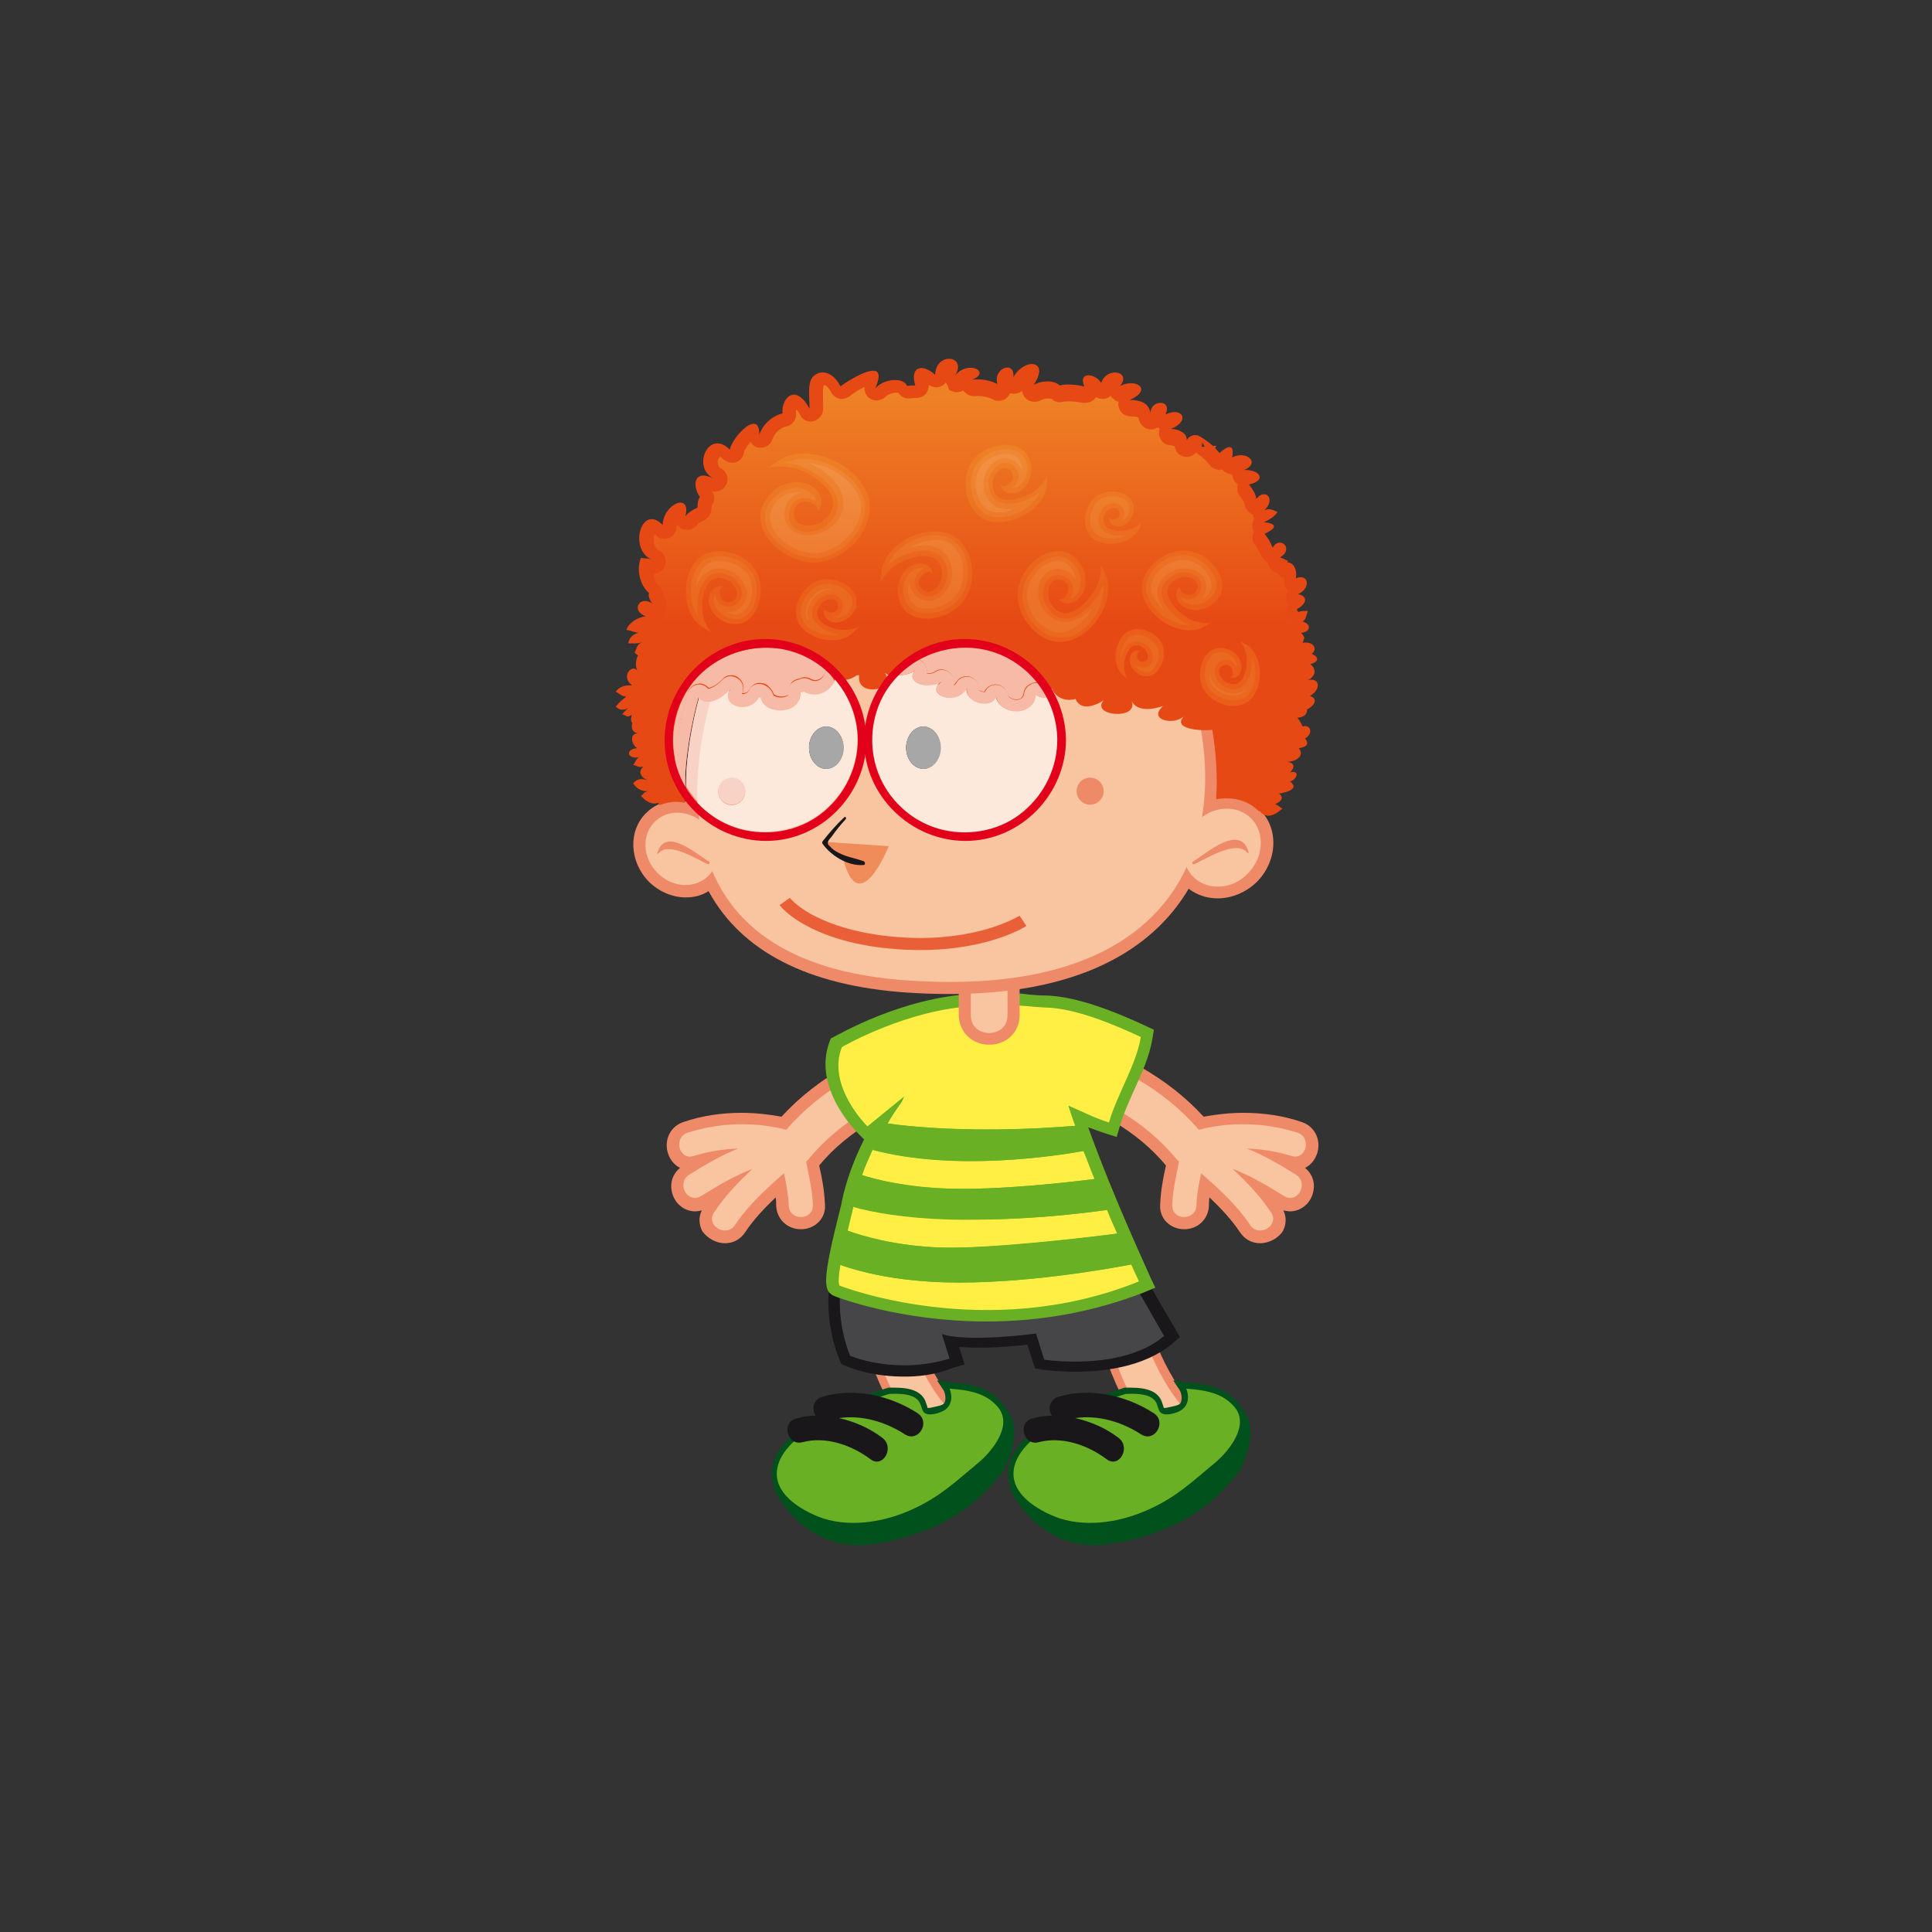 <?xml version="1.0" encoding="utf-8"?>
<!-- Generator: Adobe Illustrator 18.1.1, SVG Export Plug-In . SVG Version: 6.00 Build 0)  -->
<!DOCTYPE svg PUBLIC "-//W3C//DTD SVG 1.1//EN" "http://www.w3.org/Graphics/SVG/1.1/DTD/svg11.dtd">
<svg version="1.1" id="Layer_1" xmlns="http://www.w3.org/2000/svg" xmlns:xlink="http://www.w3.org/1999/xlink" x="0px" y="0px"
	 viewBox="0 0 400 400" enable-background="new 0 0 400 400" xml:space="preserve">
<rect x="0" y="0" width="400" height="400" fill="#333333" stroke="none"/>
<g>
	<path fill="#EF8A69" d="M223.5,314c-0.8,0-1.5-0.1-2.2-0.3c-2-0.6-3.3-1.6-3.8-3c-0.1-0.3-0.2-0.6-0.2-1c-1,0.4-2,0.6-3,0.6
		c-1.9,0-3.4-0.9-4.6-2.7c-6.1-9.7,22.3-19,22.8-18.1c-2-3.8-4.7-10.2-5.4-17.2l-0.1-1.4l1.3-0.5l5.8-2.2l1.9-0.7l0.5,2
		c0,0.1,2.8,11.5,8.4,18.8c0.8,0,1.7,0.1,2.5,0.2c5.3,0.6,8.2,2,9.1,4.3c0.4,1.1,0.5,2.8-1.2,4.9c-2.5,4-10.8,8.8-15.6,11.3
		c-3.2,1.8-7.6,3.1-9.1,3.5l-1,0.3C227.7,313.4,225.5,314,223.5,314z"/>
	<path fill="#F9C4A0" d="M247.1,290.4c-1.1-0.1-1.7,0.2-2.8,0.2c-6.3-7.6-9.7-20.5-9.7-20.5l-5.8,2.2c0.9,8.4,4.8,15.9,6.5,18.8
		c-6.8,0.5-14.2,4.4-18.3,6.9c-3,0.9-7.8,5.5-5.8,8.8c2.1,3.4,5.3,1.5,8.9-0.2c-1.9,3-1.1,4.6,1.7,5.5c2.3,0.7,5.8-0.5,8.1-1.2
		c1.5-0.4,5.8-1.6,8.7-3.3c3.5-1.8,12.8-6.9,15-10.8C256.1,294,255.2,291.4,247.1,290.4z"/>
	<path fill="#00511C" d="M209.2,308.4c0,0,6.1,13.7,21,11.2c14.9-2.5,21.5-8.8,26.5-15.1c0,0,5.3-9.9-0.6-13.7
		c-5.9-3.8-18.1,7.4-18.9,7.6c-0.8,0.2-11.8,3.8-11.8,3.8l-16,5.5"/>
	<path fill="#00511C" d="M225.7,316.5c-2.3,0-4.5-0.3-6.5-1c-0.3-0.1-7.7-2.5-9.9-7.5c-0.9-2-0.8-4.2,0.2-6.4
		c3.9-8.6,22.6-14,23.3-14.3l0.1,0l0.1,0c0.4,0,0.8,0,1.2,0c3.5,0,5.5,0.9,6.3,2.8c0.1,0.3,0.2,0.6,0.3,0.9c0.1,0.2,0.1,0.5,0.2,0.5
		c0.3,0,0.5,0,0.8-0.1c0.9-0.2,2.3-0.4,2.6-0.9c0.5-0.9,0.1-2.2-0.1-2.6l-1.4-2.1l2.6,0.4c3.7,0.3,7.8,0.7,10.7,4.1
		c1.1,1.3,1.6,2.8,1.5,4.5c-0.2,3.4-3.1,6.9-5.7,9.1c-4.4,3.7-7.7,7-13.4,9.6C235.7,314.8,231,316.5,225.7,316.5z"/>
	<path fill="#69B024" d="M233.1,288.6c0,0-18.9,5.4-22.6,13.6c-3.7,8.2,9,12.2,9,12.2c6.1,1.9,13.1,0.6,18.8-2.1
		c5.4-2.5,8.6-5.6,13.2-9.4c2.9-2.4,7.4-7.9,4-11.7c-2.6-3-6.4-3.4-9.9-3.7c0,0,2,4.5-3.5,5.3C237.6,293.3,242.7,288.1,233.1,288.6z
		"/>
	<path fill="#1A171B" d="M238.9,292.6c-5.7-3.7-13.2-5.4-19.8-3.4c-1.9,0.6-2.2,2.7-1.3,3.9c-1.4,0-2.7,0.2-4.1,0.6
		c-3.1,0.8-1.8,5.7,1.3,4.9c4.9-1.3,10.2,0.6,14.1,3.5c2.6,2,5.1-2.4,2.5-4.4c-2.6-2-5.8-3.4-9-4.1c4.8-0.7,9.7,0.8,13.7,3.4
		C239.1,298.7,241.6,294.4,238.9,292.6z"/>
	<path fill="#EF8A69" d="M174.6,314c-0.8,0-1.5-0.1-2.2-0.3c-2-0.6-3.3-1.6-3.8-3c-0.1-0.3-0.2-0.6-0.2-1c-1,0.4-2,0.6-3,0.6
		c-1.9,0-3.4-0.9-4.6-2.7c-6.1-9.7,22.3-19,22.8-18.1c-2-3.8-4.7-10.2-5.4-17.2l-0.1-1.4l1.3-0.5l5.8-2.2l1.9-0.7l0.5,2
		c0,0.1,2.8,11.5,8.4,18.8c0.8,0,1.7,0.1,2.5,0.2c5.3,0.6,8.2,2,9.1,4.3c0.4,1.1,0.5,2.8-1.2,4.9c-2.5,4-10.8,8.8-15.6,11.3
		c-3.2,1.8-7.6,3.1-9.1,3.5l-1,0.3C178.8,313.4,176.6,314,174.6,314z"/>
	<path fill="#F9C4A0" d="M198.2,290.4c-1.1-0.1-1.7,0.2-2.8,0.2c-6.3-7.6-9.7-20.5-9.7-20.5l-5.8,2.2c0.9,8.4,4.8,15.9,6.5,18.8
		c-6.8,0.5-14.2,4.4-18.3,6.9c-3,0.9-7.8,5.5-5.8,8.8c2.1,3.4,5.3,1.5,8.9-0.2c-1.9,3-1.1,4.6,1.7,5.5c2.3,0.7,5.8-0.5,8.1-1.2
		c1.5-0.4,5.8-1.6,8.7-3.3c3.5-1.8,12.8-6.9,15-10.8C207.2,294,206.3,291.4,198.2,290.4z"/>
	<path fill="#00511C" d="M160.3,308.4c0,0,6.1,13.7,21,11.2c14.9-2.5,21.5-8.8,26.5-15.1c0,0,5.3-9.9-0.6-13.7
		c-5.9-3.8-18.1,7.4-18.9,7.6c-0.8,0.2-11.8,3.8-11.8,3.8l-16,5.5"/>
	<path fill="#00511C" d="M176.8,316.5c-2.3,0-4.5-0.3-6.5-1c-0.3-0.1-7.7-2.5-9.9-7.5c-0.9-2-0.8-4.2,0.2-6.4
		c3.9-8.6,22.6-14,23.3-14.3l0.1,0l0.1,0c0.4,0,0.8,0,1.2,0c3.5,0,5.5,0.9,6.3,2.8c0.1,0.3,0.2,0.6,0.3,0.9c0.1,0.2,0.1,0.5,0.2,0.5
		c0.3,0,0.5,0,0.8-0.1c0.9-0.2,2.3-0.4,2.6-0.9c0.5-0.9,0.1-2.2-0.1-2.6l-1.4-2.1l2.6,0.4c3.7,0.3,7.8,0.7,10.7,4.1
		c1.1,1.3,1.6,2.8,1.5,4.5c-0.2,3.4-3.1,6.9-5.7,9.1c-4.4,3.7-7.7,7-13.4,9.6C186.8,314.8,182.1,316.5,176.8,316.5z"/>
	<path fill="#69B024" d="M184.1,288.6c0,0-18.9,5.4-22.6,13.6c-3.7,8.2,9,12.2,9,12.2c6.1,1.9,13.1,0.6,18.8-2.1
		c5.4-2.5,8.6-5.6,13.2-9.4c2.9-2.4,7.4-7.9,4-11.7c-2.6-3-6.4-3.4-9.9-3.7c0,0,2,4.5-3.5,5.3C188.7,293.3,193.7,288.1,184.1,288.6z
		"/>
	<path fill="#1A171B" d="M190,292.6c-5.7-3.7-13.2-5.4-19.8-3.4c-1.9,0.6-2.2,2.7-1.3,3.9c-1.4,0-2.7,0.2-4.1,0.6
		c-3.1,0.8-1.8,5.7,1.3,4.9c4.9-1.3,10.2,0.6,14.1,3.5c2.6,2,5.1-2.4,2.5-4.4c-2.6-2-5.8-3.4-9-4.1c4.8-0.7,9.7,0.8,13.7,3.4
		C190.2,298.7,192.7,294.4,190,292.6z"/>
	<path fill="#1A171B" d="M186.5,285L186.5,285c-6.7-0.1-11.2-2.1-11.4-2.2l-0.9-0.4l-0.4-0.9c-3.1-7.7-2.2-14.7-2.1-15l0.2-1.7
		l1.7-0.3l26.9-5.1l0.3-0.1l0.3,0l27.1,1.2l0.6,0l0.5,0.2l7.2,3.5l0.7,0.4l0.4,0.7l5.7,9.8l1,1.7l-1.5,1.3c-6,5.1-14.9,6-21.2,5.9
		c-3.3-0.1-5.6-0.4-5.7-0.4l-1.6-0.3l-0.5-1.5l-1.1-3.4c-4.4,0.5-8.2,0.7-11.4,0.6c-1,0-2-0.1-2.7-0.1l0.4,1.3l0.7,2.3l-2.4,0.7
		C193.8,284.6,190.2,285.1,186.5,285z"/>
	<path fill="#464648" d="M174,266.9c0,0-0.9,6.5,2,13.8c0,0,9.2,4,20.6,0.6l-1.6-5.1c0,0,4,1.8,19.5-0.1l1.7,5.4
		c0,0,16.1,2.5,24.8-4.9l-5.6-9.8l-7.2-3.5l-27.1-1.3L174,266.9z"/>
	<path fill="#EF8A69" d="M150.1,257.4c1.7,0,3.2-0.8,4.2-2.3c1.7-2.6,4-5,6.3-7.2c0.1,0.6,0.1,1.2,0.1,1.7c0.1,2.8,2.3,4.9,5.1,4.9
		c1.4,0,2.7-0.5,3.7-1.5c0.9-0.9,1.4-2.2,1.3-3.5c-0.1-2.9-0.6-5.6-1.2-8.2c5.9-7.1,14.8-12.3,24.3-14.2c3.1-0.6,5-3.2,4.7-6.3
		c-0.3-2.9-2.6-6-6.4-6c-0.4,0-0.9,0-1.3,0.1c-11,2.2-21.7,8.2-29.1,16.3c-2.7-0.5-5.5-0.8-8.3-0.8c-4.1,0-8.2,0.6-12,1.9
		c-2.4,0.8-3.8,3.1-3.4,5.7c0.3,1.7,1.3,3.1,2.7,3.8c-1.6,1.3-2.2,3.3-1.6,5.3c0.6,2.2,2.6,3.7,4.7,3.7c0.5,0,0.9-0.1,1.4-0.2
		c-0.7,1.4-0.6,2.9,0.1,4.3C146.4,256.3,148.2,257.4,150.1,257.4z"/>
	<path fill="#F9C4A0" d="M142.4,234.5c6.6-2.1,13.7-2.3,20.4-0.6c7.2-8.4,17.9-14.4,28.7-16.6c4.8-0.9,6.8,6.4,2,7.3
		c-10.1,2-19.6,7.5-26.1,15.4c-0.2,0.2-0.3,0.3-0.5,0.5c0.6,3,1.3,6,1.4,9c0.1,3.3-5,3.3-5,0c-0.1-2.2-0.5-4.4-1-6.6
		c-3.7,3.3-7.4,6.6-10.1,10.7c-1.8,2.7-6.1,0.2-4.4-2.5c2.2-3.4,5-6.3,8-9.1c-3.7,1.4-7.2,3.5-10.6,5.6c-2.8,1.8-5.3-2.6-2.5-4.4
		c3.2-2,6.6-4,10.1-5.4c-3.1,0.1-6.1,0.6-9.1,1.5C140.6,240.4,139.3,235.5,142.4,234.5z"/>
	<path fill="#EF8A69" d="M260.9,257.4c-1.7,0-3.2-0.8-4.2-2.3c-1.7-2.6-4-5-6.3-7.2c-0.1,0.6-0.1,1.2-0.1,1.7
		c-0.1,2.8-2.3,4.9-5.1,4.9c-1.4,0-2.7-0.5-3.7-1.5c-0.9-0.9-1.4-2.2-1.3-3.5c0.1-2.9,0.6-5.6,1.2-8.2c-5.9-7.1-14.8-12.3-24.3-14.2
		c-3.1-0.6-5-3.2-4.7-6.3c0.3-2.9,2.6-6,6.4-6c0.4,0,0.9,0,1.3,0.1c11,2.2,21.7,8.2,29.1,16.3c2.7-0.5,5.5-0.8,8.3-0.8
		c4.1,0,8.2,0.6,12,1.9c2.4,0.8,3.8,3.1,3.4,5.7c-0.3,1.7-1.3,3.1-2.7,3.8c1.6,1.3,2.2,3.3,1.6,5.3c-0.6,2.2-2.6,3.7-4.7,3.7
		c-0.5,0-0.9-0.1-1.4-0.2c0.7,1.4,0.6,2.9-0.1,4.3C264.7,256.3,262.8,257.4,260.9,257.4z"/>
	<path fill="#F9C4A0" d="M268.6,234.5c-6.6-2.1-13.7-2.3-20.4-0.6c-7.2-8.4-17.9-14.4-28.7-16.6c-4.8-0.9-6.8,6.4-2,7.3
		c10.1,2,19.6,7.5,26.1,15.4c0.2,0.2,0.3,0.3,0.5,0.5c-0.6,3-1.3,6-1.4,9c-0.1,3.3,5,3.3,5,0c0.1-2.2,0.5-4.4,1-6.6
		c3.7,3.3,7.4,6.6,10.1,10.7c1.8,2.7,6.1,0.2,4.4-2.5c-2.2-3.4-5-6.3-8-9.1c3.7,1.4,7.2,3.5,10.6,5.6c2.8,1.8,5.3-2.6,2.5-4.4
		c-3.2-2-6.6-4-10.1-5.4c3.1,0.1,6.1,0.6,9.1,1.5C270.4,240.4,271.7,235.5,268.6,234.5z"/>
	<path fill="#69B024" d="M204.3,273.6c-17.9,0-30.9-5-31.4-5.2c-2.5-1-2.8-2.9,1.1-18.3c0.2-0.7,0.3-1.2,0.3-1.4
		c0.9-4.3,2.5-8.6,4.6-12.8l-1.1-1.1c-0.4-0.4-9.6-9.4-6.1-19l0.3-0.8l0.8-0.4c0.6-0.3,14-8.1,28.5-8.8c0.9-0.2,2-0.3,3.5-0.3
		c0.8,0,1.6,0,2.4,0.1c0.6,0,1.1,0,1.6,0c1.4,0,2.8,0.1,4.1,0.3c1.1,0.1,2.3,0.2,3.4,0.2c5.3,0.1,12.1,2.2,20.9,6.3l1.7,0.8
		l-0.3,1.8c-0.6,3.7-2.2,7.2-3.8,10.7c-1.1,2.5-2.2,4.9-2.9,7.3l-0.7,2.4l-2.5-0.8c-1.2-0.4-2.3-0.8-3.4-1.2
		c5.6,15.5,12.8,30.7,12.8,30.9l1.1,2.3l-2.4,1C226.7,271.5,215.8,273.6,204.3,273.6z"/>
	<path fill="#FFEF44" d="M226.6,244.1c-0.8-1.9-1.5-3.9-2.3-5.8c-5.5,1-26.7,4.3-43.6-0.3c-0.8,1.8-1.6,3.5-2.2,5.3
		c2.8,0.9,9,2.6,18.2,2.8C206.9,246.4,221.3,244.8,226.6,244.1z M175.5,254.8c2.6,0.9,9.7,3.2,19.6,3.5c10.1,0.3,29-1.9,36.2-2.9
		c-0.7-1.5-1.4-3.1-2.1-4.9c-4.3,0.6-17.5,2.4-32.6,1.9c-9.6-0.3-15.9-1.5-19.9-2.6C176.5,250.8,176,252.6,175.5,254.8z
		 M179.6,233.2l7.6-6.2c-0.2,0.4-0.3,0.9-0.6,1.3c-1,1.4-2,2.8-2.8,4.3c3.9,0.6,17.6,2.2,38.8,0.5c-0.5-1.4-1-2.8-1.4-4.2
		c2.8,1.2,5.5,2.6,8.4,3.5c1.7-5.9,5.6-11.8,6.6-17.7c-5.6-2.6-13.6-6-19.8-6.1c-2.5-0.1-5-0.5-7.5-0.5c-2.1,0-5.2-0.3-7,0.2
		c-14.1,0.6-27.6,8.5-27.6,8.5C171.1,224.9,179.6,233.2,179.6,233.2z M195.8,265.5c-10.3-0.3-17.5-2.1-21.8-3.6
		c-0.4,2.3-0.5,4.1-0.1,4.3c0,0,30.3,11.9,61.9-0.9c0,0-0.6-1.3-1.6-3.5C228.4,262.9,211,265.9,195.8,265.5z"/>
	<path fill="#69B024" d="M224.3,238.3c-0.6-1.7-1.3-3.5-1.9-5.2c-21.2,1.7-34.9,0-38.8-0.5c-1.1,1.8-2.1,3.6-2.9,5.5
		C197.7,242.6,218.8,239.3,224.3,238.3z M229.2,250.5c-0.8-2-1.7-4.1-2.6-6.4c-5.3,0.7-19.7,2.3-29.9,2c-9.1-0.3-15.4-1.9-18.2-2.8
		c-0.7,2-1.3,4-1.7,6c0,0.1-0.1,0.3-0.1,0.6c3.9,1.1,10.3,2.3,19.9,2.6C211.7,252.8,224.9,251.1,229.2,250.5z M231.3,255.4
		c-7.1,0.9-26.1,3.1-36.2,2.9c-10-0.3-17.1-2.5-19.6-3.5c-0.6,2.3-1.1,4.9-1.5,7.1c4.3,1.5,11.4,3.3,21.8,3.6
		c15.3,0.4,32.6-2.6,38.4-3.7C233.4,260.1,232.4,257.9,231.3,255.4z"/>
	<path fill="#EF8A69" d="M204.8,216.3c-3.6,0-6.3-2.7-6.3-6.2V203c0-3.5,2.7-6.2,6.3-6.2c3.6,0,6.3,2.7,6.3,6.2v7.2
		C211.1,213.7,208.4,216.3,204.8,216.3z"/>
	<path fill="#F9C4A0" d="M201,203c0,2.4,0,4.8,0,7.2c0,4.9,7.6,4.9,7.6,0c0-2.4,0-4.8,0-7.2C208.6,198.1,201,198.1,201,203z"/>
	<path fill="#EF8A69" d="M260.8,167.6L260.8,167.6c-1.8-1.8-4.2-2.7-6.7-2.7c-0.7,0-1.5,0.1-2.2,0.2c0.8-11.1-1.8-23.5-7.3-34
		l-0.6-1.1l-1.3-0.2c-0.2,0-21-3.1-48.3-3.1c-15.2,0-29.6,0.9-42.9,2.8l-1.3,0.2l-0.6,1.2c-0.4,0.8-8.2,17.4-7.6,35
		c-0.6-0.1-1.2-0.2-1.8-0.2c-1.2,0-2.4,0.2-3.5,0.7c-1.1,0.4-2.1,1.1-2.9,1.9c-3.8,3.7-3.5,10.1,0.5,14.2c2.1,2.1,4.9,3.3,7.7,3.3
		c1.7,0,3.3-0.4,4.7-1.3c6.8,12.5,20.6,19.6,41.1,21c3,0.2,6,0.3,8.9,0.3c29.4,0,43.1-11.1,49.4-21.8c1.7,1.3,3.8,2,6,2
		c3,0,6-1.3,8.2-3.5C264.5,178.2,264.8,171.5,260.8,167.6"/>
	<path fill="#EF8A69" d="M259,169.4c-2.7-2.6-7-2.6-10.2-0.1c2.2-12.7-1-26.5-6.5-37c0,0-44.6-6.6-90.5-0.3c0,0-9.2,19.3-7,37.7
		c-3-2.1-6.8-2-9.2,0.4c-2.8,2.7-2.5,7.5,0.5,10.6c3.1,3.1,7.8,3.5,10.5,0.7c0.3-0.3,0.6-0.7,0.9-1.1c4.9,11.5,16.4,21,40.5,22.6
		c33.8,2.3,50.8-8.7,57.7-23.5c0.3,0.8,0.8,1.5,1.4,2.1c3,2.9,8.1,2.6,11.3-0.8C261.7,177.4,262,172.3,259,169.4"/>
	<path fill="#F9C4A0" d="M151.8,132c0,0-31.6,66.4,36.2,71c67.8,4.6,68.2-44.2,54.3-70.7C242.3,132.3,197.7,125.7,151.8,132"/>
	<path fill="#F9C4A0" d="M247.7,170.2c-3.3,3.4-3.5,8.5-0.6,11.4c3,2.9,8.1,2.6,11.3-0.8c3.3-3.4,3.5-8.5,0.6-11.4
		C256,166.5,251,166.8,247.7,170.2z"/>
	<path fill="#EF8A69" d="M258.5,176.4c-1.7-6-8.8,0.3-11.5,2c-0.4,0.2,0,0.7,0.3,0.5c2.4-1.1,8.7-5.1,10.9-2.4
		C258.3,176.7,258.6,176.6,258.5,176.4z"/>
	<path fill="#F9C4A0" d="M146.1,170.8c3.1,3.1,3.3,7.9,0.5,10.6c-2.8,2.7-7.5,2.4-10.5-0.7c-3.1-3.1-3.3-7.9-0.5-10.6
		C138.3,167.4,143,167.7,146.1,170.8z"/>
	<path fill="#EF8A69" d="M136.3,176.7c2.1-2.6,7.9,1.2,10.2,2.2c0.3,0.2,0.6-0.3,0.3-0.5c-2.5-1.5-9.1-7.4-10.7-1.8
		C136,176.7,136.2,176.9,136.3,176.7z"/>
	<path fill="#F08B5A" d="M170.7,174.3l13.3,0.9c0,0-6.3,15.8-9.5,2.2L170.7,174.3z"/>
	<path fill="#1A171B" d="M194.7,154.8c0,2.4-1.6,4.4-3.6,4.4c-2,0-3.6-2-3.6-4.4c0-2.4,1.6-4.4,3.6-4.4
		C193.1,150.4,194.7,152.4,194.7,154.8"/>
	<path fill="#1A171B" d="M174.6,154.8c0,2.4-1.6,4.4-3.6,4.4c-2,0-3.6-2-3.6-4.4c0-2.4,1.6-4.4,3.6-4.4
		C173,150.4,174.6,152.4,174.6,154.8"/>
	<path fill="#E95F38" d="M161.4,187.4c0.1,0.1,1.5,2,5.1,4c3.6,2,9.2,4.2,17.8,5c2.2,0.2,4.2,0.3,6.2,0.3c14.3,0,21.9-4.9,22-5
		l-1.4-2.1l0.2,0.3l-0.2-0.3l0,0l0.2,0.3l-0.2-0.3c-0.1,0-7.2,4.6-20.6,4.6c-1.9,0-3.8-0.1-5.9-0.3c-8.2-0.8-13.5-2.9-16.8-4.7
		c-1.6-0.9-2.7-1.8-3.4-2.4c-0.3-0.3-0.6-0.6-0.7-0.7l-0.2-0.2l0,0l0,0l-0.6,0.4l0.6-0.4l0,0l-0.6,0.4l0.6-0.4L161.4,187.4
		L161.4,187.4z"/>
	<path fill="#1A171B" d="M174.8,169.2c-1.6,1.5-3.1,3.2-4.5,5c-0.1,0.1-0.1,0.4,0,0.5c1.8,2.5,5.2,4.6,8.4,4.4
		c0.5,0,0.5-0.6,0.1-0.8c-2-0.7-3.9-0.9-5.8-2.1c-0.5-0.3-1-0.8-1.4-1.2c-0.6-0.6,0.2-1.3,0.6-1.8c0.9-1.3,1.8-2.4,2.9-3.6
		C175.3,169.3,175,169,174.8,169.2z"/>
	<path fill="#EF8A69" d="M154.3,163.9c0,1.6-1.3,2.8-2.8,2.8c-1.6,0-2.8-1.3-2.8-2.8c0-1.6,1.3-2.8,2.8-2.8
		C153.1,161,154.3,162.3,154.3,163.9"/>
	<circle fill="#EF8A69" cx="225.7" cy="163.8" r="2.8"/>
	<path fill="#E74914" d="M270.7,140.8c1.6-0.6,2-2.2,0.6-3.3c1.6-0.4,2-1.4,0.3-2.1c1.4-1.3,0-2.7-1.9-2.3c0.4-1.3,0.6-0.9-0.3-2.1
		c1.9-0.1,2.2-1.8,0.3-2.3c0.9-0.7,0.7-1.4,1.1-2.2c-0.2,0-0.5,0-0.7,0c-0.4,0-0.8,0-1.2,0.2c-0.2-0.1-0.4-0.3-0.4-0.6
		c1.7-0.8,2.7-2.6,0.2-3.1c2.5-0.9,2.6-4.3-0.4-3.3c0.3-1.7-0.4-3.2-1.8-3.3c0.1-0.1,0.1-0.2,0.2-0.3c-0.5-0.1-1.2-0.6-1.7-0.7
		c3.1-1.8-0.1-4.6-1.5-2c-0.4-1-1-2.1-1.7-2.9c1.9-0.8,3.3-2-0.1-2.4c0.9-0.4,2.2-1.1,2.8-2.1c-1-0.4-1.5-0.8-2.7-0.4
		c2.4-2.2,0.2-4.7-1.7-2.3c-0.1-1.1-0.9-2.2-1.5-3c3.7-0.8,2.3-3.1-1-3c3.5-1.5,0.4-4.1-2.5-2.6c0.6-3.1-1.1-2.3-2.6-0.9
		c-0.3-0.3-0.6-0.7-0.9-1c0.1-0.2,0.1-0.3,0.2-0.5c-0.2,0-0.5,0-0.7,0c-0.9-0.8-2-1.6-3.3-2.3l0.2,0.2c-0.9-0.4-2.3,0.2-2.5,1.6
		c0.9-1.9-1.4-3-3.1-3c4-1.5,2.6-4.7-1.1-3c1.5-3.2-3.1-3.1-3.1-0.3c-0.4-2.2-2.3-2.7-4.3-2.7c4.8-2.1,1.4-4.6-2-2.9
		c2.5-3-2.8-4.1-3.9-0.6c-1-1.9-4.9-2.6-3.5,0.7c-1.4-0.3-3.5-0.6-5.1-0.2c-1.3-1.2-3.9-1-5.4-0.1c3.5-5.2-1.9-5.7-4.2-1.6
		c0.4-3.6-4.3-1.9-3.3,1.4c-1.6-0.8-3.4-1.1-5.2-0.9c4-1.6-0.9-4.2-3.6-0.8c2.7-4.2-3.9-5.1-4.1-0.2c-2.7-2.5-5.3-1.6-4.1,2.2
		c-0.5,0-1.1,0-1.7,0.1c-0.7-1.8-4.7-1.6-6.6,0.5c3.2-7.1-5.2-1.9-7.2-0.4c-1-2.2-3.5-4-5.6-2.1c-1.4,1.3-0.7,5-0.8,6.7h0
		c-3-5.5-5.9-2-5.6,1c-1.8,0.4-3.9,1.9-4.8,4.4c0.1-5.5-5.6,0.4-6.1,3.1c-4.3-4.4-7.9,3.5-3.5,5.9c-4-1.9-4.3,1.6-2.7,3.9
		c-0.4,0.6-0.5,1.4-0.5,2.2c-1.1,0.5-2,1.1-2.5,1.8c1.3-5.1-4.6-2.6-4.7,1.8c-4.4-4.6-7.2,5.1-2.2,7.2c-0.8-0.4-1.5-0.2-2.3-0.4
		c-1,2.5-0.2,5.7,1.7,7.3c-0.2,0.4-0.1,1.1,0.6,2.1c-2.7-1.7-4.4,1.6-1.3,2.7c-1.7,0.2-3.5,1.3-4,2.8c0.7,0.1,1.9,0.6,2.5,0.6
		c-1.2,0.3-2,1.1-2.1,2.2c1.1,0,2.1,0.1,3-0.3c-1.3,0.5-1.2,1.2-1.7,2.2c0.2,0.3,0.5,0.4,0.7,0.6c-0.6,1-0.6,2.7,0.1,3.6
		c-1-2.4-4,0.7-1.3,2.6c-1.4-0.1-2.6,0.2-3.4,1.3c0.7,0.4,1.2,1,2.2,1c-0.7,0.5-1.6,1.3-2.2,2.1c0.8,0.8,1.6,0.8,2.6,0.3
		c-0.1,0-0.9,0.8-1.3,1.3c1,0.2,0.8,0.8,2,0.1c-0.3,1-0.1,1.5,0.1,1.7c-0.3,1.1,0.1,2.2,1.6,2.1c-2.6-0.2-1.6,2.7-0.5,3.1
		c-2.5,0.1-2.3,2.3,0.2,1.9c-0.6,0.5-0.7,1.1-1.1,1.6c0.9,0.1,1,0.6,2.1,0.3c-1.2,1.1-0.5,2.3,1,2.9c-1.2-0.5-2.4-0.4-3.1,0.6
		c0.7,1.1,1.8,1.7,3.1,1.6c-1,0.2-0.8,0.5-1.5,1c1.4,1.5,2.6,1.8,3.6,1.4c0,0.2,0.1,0.3,0.2,0.5c1.1-0.4,2.3-0.7,3.5-0.7
		c0.6,0,1.2,0.1,1.8,0.2c-0.3-7.9,1.1-15.6,2.8-21.7c0.3,0.3,0.6,0.6,1.1,0.8c1.8,0.7,4.3-1.2,5.6-2.6c-2.5,3.3,3.7,5.7,5.9,1.6
		c0.1,0.1,0.2,0.2,0.3,0.2c0.6,3.7,8.8,3.5,8.1-1.1c0.3,0,0.5-0.1,0.8-0.2c2.9,1.5,5.9-0.2,6.7-2.9c1,0.8,2.8,0.6,4.3-0.5
		c0.2,0,0.4,0,0.5,0c-0.8,4.6,7.8,3.3,5.3-0.5c1.5,1.2,4.2,1,6.1-0.1c-2.1,2.4,2.7,4.1,5.6,2.2c-3.7,2.8,3.1,5.2,5.2,1.4
		c-0.4,3.4,5.6,4.4,6,1.8c0.7,3.2,5.5,4.1,7.5,1.6c0.5-0.6,0.7-1.3,0.8-2c1.6,1,3.6,1,3.1-1.7c0.1,0.1,0.2,0.1,0.3,0.1
		c0.8,1.9,2.9,2.7,4.9,2.1c0.1,0.4,0.3,0.7,0.8,1.1c1.4,1.1,3.8,0,5-0.8c-2.8,3.3,7.3,4.1,5.8,0.2c1.3,2.3,4.6,1.6,6.5,1
		c-3.3,2.9,2.4,4.1,4.4,2c-2.7,2.7,3.2,3.2,5.8,2.9c0.8,4.9,1.1,9.8,0.8,14.4c0.7-0.2,1.5-0.2,2.2-0.2c2.6,0,4.9,0.9,6.7,2.7
		l0.1-0.1c1,1.3,2.5,1.5,4.7-0.5c-0.5-0.2-0.8-0.7-1.5-0.9c1.3-0.6,1.9-1.4,0.8-2.2c1.3-0.2,4.4-0.9,2.3-2.5c1.5-0.5,2.1-2.4,0-1.9
		c1.1-1.1,0.9-2-0.7-2.2c1.6,0.1,3.9-1.1,2.5-2.8c1.5-0.2,2.3-0.8,1.3-2c1.9-1.2,1-3-0.5-2.5c-0.4-0.7-0.5-1.1-1.1-1.8
		c1.2-0.1,2.1-0.6,2-1.7c1.4-0.7,2.5-2.2,0.6-2.8C273.6,142.7,273.3,140.2,270.7,140.8 M248.9,91.6c0.2,0.3,0.4,0.6,0.5,0.9
		c-0.2,0-0.4,0-0.6,0C248.9,92.1,248.9,91.9,248.9,91.6"/>
	
		<linearGradient id="SVGID_1_" gradientUnits="userSpaceOnUse" x1="-377.313" y1="769.275" x2="-376.313" y2="769.275" gradientTransform="matrix(-2.000000e-006 -46.711 -46.711 2.000000e-006 36134.277 -17495.223)">
		<stop  offset="0" style="stop-color:#E74914"/>
		<stop  offset="1" style="stop-color:#EE8025"/>
	</linearGradient>
	<path fill="url(#SVGID_1_)" d="M195.8,79.2c-0.3,0.4-0.6,0.6-1,0.8c-0.3,0.1-0.6,0.2-0.9,0.2c-0.6,0-1.1-0.2-1.6-0.5
		c0,0.6-0.2,1.2-0.5,1.7c-0.5,0.7-1.3,1-2.2,1c-0.4,0-0.7,0-1.1,0.1c-0.1,0-0.2,0-0.4,0c-0.9,0-1.7-0.5-2.1-1.2c-0.1,0-0.2,0-0.4,0
		c-0.8,0-1.7,0.3-2.2,0.8c-0.5,0.5-1.2,0.8-1.9,0.8c-0.5,0-1-0.1-1.4-0.4c-0.8-0.5-1.2-1.5-1.1-2.4c-1.1,0.5-2.3,1.3-3.2,2
		c-0.4,0.3-1,0.5-1.5,0.5c-0.2,0-0.4,0-0.6-0.1c-0.7-0.2-1.4-0.7-1.7-1.4c-0.4-0.9-1.1-1.4-1.4-1.4c-0.3,0.5-0.2,2.3-0.2,3.1
		c0,0.8,0.1,1.5,0,2.1c-0.1,1.1-0.9,2-2,2.3c-0.2,0-0.4,0.1-0.5,0.1c-0.9,0-1.8-0.5-2.2-1.3c-0.3-0.6-0.6-1-0.8-1.2
		c-0.1,0.2-0.1,0.4-0.1,0.7c0.2,1.3-0.7,2.5-2,2.8c-1.1,0.2-2.4,1.2-2.9,2.7c-0.3,1-1.3,1.7-2.4,1.7c-0.1,0-0.3,0-0.4,0
		c-0.7-0.1-1.4-0.6-1.7-1.2c-0.7,0.8-1.3,1.7-1.4,2.3c-0.2,0.9-0.8,1.7-1.7,1.9c-0.2,0.1-0.5,0.1-0.7,0.1c-0.7,0-1.3-0.3-1.8-0.7
		c-0.5-0.5-0.7-0.5-0.7-0.6c-0.1,0.1-0.5,0.5-0.5,1.2c0,0.9,0.5,1.2,0.7,1.3c1.2,0.6,1.7,2.2,1,3.4c-0.5,0.9-1.3,1.4-2.3,1.4
		c-0.2,0-0.4,0-0.6-0.1l0,0c0.6,0.8,0.6,1.9,0.1,2.7c-0.1,0.2-0.2,0.5-0.2,0.9c0,1-0.6,2-1.5,2.4c-0.9,0.4-1.4,0.8-1.5,1
		c-0.5,0.6-1.2,1-2,1c-0.4,0-0.7-0.1-1.1-0.2c-0.4-0.2-0.8-0.5-1-0.9c0,0.1-0.1,0.3-0.1,0.5c0,1-0.7,1.9-1.6,2.3
		c-0.3,0.1-0.6,0.2-0.9,0.2c-0.7,0-1.4-0.3-1.8-0.8c-0.1-0.1-0.2-0.2-0.2-0.2c-0.2,0.4-0.3,1-0.2,1.8c0.1,0.5,0.3,1.3,1,1.6
		c1.2,0.6,1.8,2,1.2,3.3c-0.4,0.9-1.3,1.5-2.3,1.5c0.1,1,0.5,2,1.2,2.6c0.7,0.6,1,1.4,0.9,2.3c0,0.1,0.1,0.1,0.2,0.2
		c0.7,1,0.6,2.3-0.3,3.2c-0.2,0.2-0.4,0.4-0.6,0.5c0.1,0.3,0.1,0.5,0,0.8c-0.1,1-0.9,1.9-1.9,2.2c0.1,0.3,0.2,0.6,0.2,0.9
		c0.4,0.3,0.7,0.7,0.9,1.1c0.4,1.1,0,2.3-0.9,3c0.2,0.6,0.1,1.3-0.2,1.9c-0.1,0.2-0.1,0.7-0.1,0.8c0.4,1.1,0,2.4-1,3.1
		c0.2,0.6,0.3,1.2,0.1,1.8c-0.2,0.6-0.6,1.1-1.1,1.4c0,0.4,0,0.7-0.2,1l0.1,0.1c0.2,0.3,0.3,0.6,0.4,0.9c0.7,0.6,1,1.6,0.7,2.5
		c0.1,0.3,0.2,0.6,0.2,1c0.7,0.5,1.2,1.3,1.2,2.2c0,0.6-0.2,1.1-0.6,1.5c0.4,0.5,0.5,1.2,0.4,1.9l0,0.2c0,0.1,0.1,0.2,0.1,0.3
		c0.1,0.4,0.2,0.7,0.2,1.1c0.2,0.1,0.3,0.3,0.4,0.5c0.4,0.6,0.5,1.3,0.3,2c0.9,0.7,1.3,1.9,0.8,3l0,0.1c0.2,0.3,0.3,0.6,0.3,0.9
		c0,0.1,0,0.3,0,0.4l0.2,0.1c0.8-0.2,1.5-0.3,2.3-0.4c0-0.4,0-0.9,0-1.3c-1.2-2.6-1.9-5.5-1.9-8.6c0-11.3,9.3-21,20.7-21
		c0,0,0,0,0.1,0c5.3,0,10.2,2,13.9,5.3c0.1,0,0.2-0.1,0.2-0.1c0.3-0.1,0.5-0.1,0.8-0.1c0.6,0,1.1,0.2,1.5,0.5c0.3,0,0.7-0.1,1.3-0.5
		c0.4-0.3,1-0.5,1.5-0.5c0.1,0,0.2,0,0.3,0l0.2,0c0.7,0,1.3,0.3,1.8,0.8c0.5,0.5,0.8,1.3,0.7,2.1c0.1,0,0.2,0,0.3,0l0.2,0
		c-0.4-1-0.1-2.1,0.6-2.8c0.5-0.4,1.1-0.7,1.7-0.7c0.6,0,1.1,0.2,1.6,0.5c0.1,0.1,0.5,0.3,1.1,0.3c0.7,0,1.5-0.2,2.1-0.5
		c0.3-0.1,0.5-0.2,0.8-0.3c3.1-2,6.8-3.2,10.8-3.2c0,0,0.1,0,0.1,0c6.8,0,12.8,3.4,16.4,8.5l2.5-1.9c0.6,0.2,1.3,0.8,1.5,1.4
		c0.3,0.7,1,0.8,1.3,0.8c0.2,0,0.4,0,0.5-0.1c0.2-0.1,0.5-0.1,0.7-0.1c0.5,0,0.9,0.1,1.3,0.4c0.5,0.3,0.8,0.7,1,1.2
		c0.5,0,1.4-0.4,2.1-0.8c0.4-0.3,0.9-0.4,1.3-0.4c0.7,0,1.4,0.3,1.9,0.9c0.5,0.5,0.7,1.2,0.6,1.9c0.1,0,0.2,0,0.4,0
		c0.2,0,0.3,0,0.5,0c0-1,0.6-1.9,1.5-2.3c0.4-0.2,0.7-0.2,1.1-0.2c0.8,0,1.6,0.4,2.1,1.2c0.1,0.2,0.5,0.3,1,0.3
		c0.7,0,1.6-0.2,2.6-0.5c0.3-0.1,0.5-0.1,0.8-0.1c0.9,0,1.7,0.5,2.2,1.3c0.3,0.5,0.4,1,0.3,1.5l0.1,0c0.5-0.5,1.1-0.7,1.7-0.7
		c0.6,0,1.3,0.3,1.8,0.7c0.5,0.5,0.8,1.3,0.7,2c0.5,0.1,1.1,0.1,1.8,0.1c0.5,0,0.9,0,1.3-0.1c0.1,0,0.2,0,0.3,0
		c1.2,0,2.3,0.9,2.5,2.1c0.7,4.2,1,8.2,1,12.1c2.7,0.1,5.2,1,7.2,2.7c0.2-0.3,0.4-0.7,0.7-0.9c0-0.3,0-0.6,0.1-0.9
		c0.3-1,1-1.7,2-1.9l0.3,0c0-0.1,0-0.3,0-0.4c0-0.2,0.1-0.4,0.2-0.6c-0.2-0.4-0.2-0.9-0.1-1.3c-0.5-0.5-0.7-1.2-0.7-2
		c0.1-1.3,1.2-2.3,2.5-2.4c0-0.4,0-0.8,0.2-1.2c0.3-0.6,0.7-1,1.2-1.3l0-0.3l0-0.2c-0.2-0.2-0.3-0.4-0.4-0.6l-0.3-0.5
		c-0.2-0.4-0.3-0.5-0.5-0.8c-0.6-0.7-0.8-1.7-0.5-2.6c0.3-0.8,1.1-1.4,2-1.6c0.1-0.4,0.4-0.8,0.7-1.1c-0.1-0.3-0.2-0.6-0.2-0.9
		c0-0.3,0.1-0.6,0.2-0.9c-0.4-0.3-0.6-0.7-0.8-1.2c-0.3-1,0.1-2.1,0.9-2.8c-0.3-0.6-0.3-1.2-0.2-1.8c0.1-0.2,0.1-0.4,0.2-0.6
		c-0.1-0.2-0.1-0.3-0.1-0.5l0-0.2c-0.5-0.1-0.9-0.4-1.3-0.8c-0.6-0.7-0.8-1.6-0.5-2.4c-0.5-0.7-0.5-1.6-0.2-2.4
		c0.1-0.1,0.1-0.3,0.2-0.4c0-0.1-0.1-0.2-0.1-0.3c0-0.2-0.1-0.4-0.1-0.6c-0.7-0.6-1.1-1.4-1.1-2.3c0-0.7,0.2-1.3,0.6-1.8
		c-0.3-0.4-0.4-0.8-0.5-1.3c0-0.6,0.1-1.1,0.4-1.6c-0.6-0.6-0.9-1.4-0.8-2.3c0-0.2,0-0.3,0-0.4c-0.6-0.1-1-0.5-1.4-0.9l-0.1-0.1
		c-1-0.2-1.7-1-1.9-2l0-0.1c-0.6-0.3-1-0.7-1.3-1.3c-0.5-1-0.9-1.8-1.3-2.3c-0.5-0.6-0.7-1.4-0.5-2.2c0-0.2,0.1-0.4,0.2-0.6
		c-0.2-0.3-0.3-0.6-0.3-0.9c-0.1-0.6,0-1.2,0.4-1.7c-0.2-0.3-0.3-0.7-0.3-1c-0.9-0.3-1.6-1.1-1.7-2.1c-0.1-0.4-0.6-1.2-1-1.7
		c-0.5-0.7-0.7-1.6-0.4-2.4c-0.5-0.3-0.9-0.9-1.1-1.5c0-0.2-0.1-0.4-0.1-0.6c-0.5,0-1-0.2-1.5-0.5c-0.2-0.1-0.4-0.3-0.5-0.5
		c-0.2,0-0.4,0.1-0.6,0.1l-0.2,0c-0.7-0.1-1.4-0.4-1.8-1c-0.2-0.3-0.5-0.5-0.7-0.8l-0.2-0.2l-0.2-0.2c-0.5-0.5-1.1-0.9-1.8-1.4
		c-0.5,0.6-1.2,0.9-1.9,0.9c-0.2,0-0.4,0-0.7-0.1c-1-0.3-1.7-1.1-1.8-2.1c-0.2-0.1-0.5-0.2-0.8-0.2c-1.2,0-2.2-0.9-2.4-2.1
		c-0.1-0.5,0-0.9,0.1-1.3c-0.1-0.1-0.3-0.2-0.4-0.3c-0.4,0.2-0.8,0.4-1.2,0.4l-0.2,0c-1.2,0-2.3-0.9-2.5-2.1c0-0.3-0.1-0.6-1.8-0.6
		c-1.2,0-2.2-0.9-2.4-2c-0.1-0.3-0.1-0.6,0-1c-0.5-0.1-1-0.5-1.4-0.9c-0.1-0.1-0.2-0.2-0.2-0.4c-0.4,0.4-0.9,0.6-1.5,0.7
		c-0.1,0-0.2,0-0.3,0c-0.5,0-0.9-0.2-1.3-0.4l-0.2,0.3c-0.5,0.6-1.2,0.9-2,0.9c-0.2,0-0.3,0-0.5,0c-1.2-0.2-2.1-0.3-3-0.3
		c-0.4,0-0.8,0-1.2,0.1c-0.2,0-0.4,0.1-0.5,0.1c-0.6,0-1.3-0.2-1.7-0.7c-0.1,0-0.3-0.1-0.8-0.1c-0.6,0-1.3,0.2-1.6,0.4
		c-0.4,0.2-0.8,0.3-1.2,0.3c-0.7,0-1.4-0.3-1.9-0.8c-0.4-0.4-0.6-1-0.7-1.5c-0.4,0.4-1,0.6-1.6,0.6c-0.3,0-0.6,0-0.8-0.1l-0.1,0
		c-0.1,0.4-0.4,0.7-0.7,1c-0.5,0.4-1.1,0.6-1.7,0.6c-0.4,0-0.8-0.1-1.1-0.3c-1-0.5-2-0.7-3-0.7c-0.2,0-0.5,0-0.7,0
		c-0.1,0-0.2,0-0.3,0c-0.9,0-1.7-0.5-2.2-1.2c-0.4,0.3-0.9,0.4-1.4,0.4c-0.5,0-1-0.2-1.5-0.5C196.2,79.7,196,79.5,195.8,79.2"/>
	<path fill="#FFFFFF" d="M142,162.7c0,0.1,0,0.2,0,0.2v0C142,162.8,142,162.8,142,162.7 M142,162.2c0,0.1,0,0.3,0,0.4
		C142,162.4,142,162.3,142,162.2 M142,161.8c0,0.1,0,0.2,0,0.4C142,162,142,161.9,142,161.8 M142,161.4c0,0.1,0,0.1,0,0.2
		C142,161.6,142,161.5,142,161.4 M142,161c0,0.1,0,0.1,0,0.2C142,161.2,142,161.1,142,161 M142,160.7c0,0.1,0,0.1,0,0.1
		C142,160.8,142,160.7,142,160.7 M142,160.3c0,0,0,0.1,0,0.1C142,160.4,142,160.3,142,160.3 M142.1,160
		C142.1,160,142.1,160,142.1,160C142.1,160,142.1,160,142.1,160 M142.1,159.6C142.1,159.6,142.1,159.6,142.1,159.6
		C142.1,159.6,142.1,159.6,142.1,159.6"/>
	<path fill="#F9D2C6" d="M144.8,144.1c-1.2,4.5-2.3,9.8-2.7,15.5c0,0,0,0,0,0.1c0,0.1,0,0.2,0,0.3c0,0,0,0.1,0,0.1
		c0,0.1,0,0.2,0,0.3c0,0,0,0.1,0,0.1c0,0.1,0,0.2,0,0.2c0,0.1,0,0.1,0,0.1c0,0.1,0,0.1,0,0.2c0,0.1,0,0.1,0,0.2c0,0.1,0,0.1,0,0.2
		c0,0.1,0,0.1,0,0.2c0,0,0,0.1,0,0.1c0,0.1,0,0.2,0,0.4c0,0,0,0,0,0c0,0.1,0,0.3,0,0.4c0,0,0,0.1,0,0.1c0,0.1,0,0.2,0,0.2
		c0.7,1.2,1.6,2.4,2.6,3.4c-0.3-7.7,1-15.2,2.7-21.3c-0.2,0-0.3,0-0.5,0c-0.3,0-0.6,0-0.8-0.1C145.4,144.8,145.1,144.5,144.8,144.1"
		/>
	<path fill="#FDE9DB" d="M151.5,166.7c-1.6,0-2.8-1.3-2.8-2.8c0-1.6,1.3-2.8,2.8-2.8c1.6,0,2.8,1.3,2.8,2.8
		C154.3,165.4,153.1,166.7,151.5,166.7 M171.1,159.2c-2,0-3.6-2-3.6-4.4c0-2.4,1.6-4.4,3.6-4.4c2,0,3.6,2,3.6,4.4
		C174.6,157.2,173,159.2,171.1,159.2 M172.9,140.7c-0.8,1.6-2.4,2.7-4.2,2.7c-0.7,0-1.5-0.2-2.2-0.6c-0.3,0.2-0.5,0.2-0.8,0.2
		c0.4,2.5-1.9,3.7-4.1,3.7c-1.9,0-3.8-0.9-4-2.6c-0.1,0-0.2-0.1-0.3-0.2c-0.8,1.5-2.2,2.1-3.5,2.1c-2.1,0-4-1.7-2.4-3.8
		c-0.9,1.1-2.7,2.4-4.3,2.7c-1.6,6.1-3,13.6-2.7,21.3c2.6,2.8,6,4.8,9.8,5.6c1.3,0.3,2.7,0.4,4.1,0.4c4.4,0,8.8-1.5,12.2-4.3
		c4.4-3.7,7-9.1,7-14.9l0,0l0,0C177.5,148.5,175.8,144.1,172.9,140.7"/>
	<path fill="#A8A7A8" d="M171.1,150.4c-2,0-3.6,2-3.6,4.4c0,2.4,1.6,4.4,3.6,4.4c2,0,3.6-2,3.6-4.4
		C174.6,152.4,173,150.4,171.1,150.4"/>
	<path fill="#F9D2C6" d="M151.5,161c-1.6,0-2.8,1.3-2.8,2.8c0,1.6,1.3,2.8,2.8,2.8c1.6,0,2.8-1.3,2.8-2.8
		C154.3,162.3,153.1,161,151.5,161"/>
	<path fill="#F6BAA6" d="M171,138.8c-0.1,0.1-0.1,0.3-0.2,0.5c-0.3,1-1.1,1.7-2.1,1.7c-0.3,0-0.7-0.1-1-0.3
		c-0.4-0.2-0.8-0.3-1.2-0.3c-0.4,0-0.7,0.1-1.1,0.3c-0.6,0.1-1.2,0.4-1.7,0.9c-0.5,0.5-0.6,1.3-0.5,2c0,0.2,0,0.3,0,0.3
		c-0.2,0.2-0.7,0.5-1.5,0.5c-0.9,0-1.5-0.3-1.6-0.5c-0.2-0.6-0.5-1.2-1.1-1.6c-0.5-0.4-1.1-0.7-1.7-0.7c-0.1,0-0.3,0-0.4,0
		c-0.8,0.1-1.5,0.6-1.8,1.3c-0.3,0.5-0.7,0.8-1.3,0.8l-0.2,0c0.5-1,0.3-2.4-0.7-3.1c-0.5-0.4-1.1-0.6-1.6-0.6
		c-0.7,0-1.3,0.3-1.8,0.8c-0.9,1-2.3,1.8-2.9,1.8c-0.5-0.6-1.2-0.9-1.9-0.9c-0.2,0-0.4,0-0.5,0.1c-0.9,0.2-1.6,0.9-1.9,1.8
		c-1.3,4.8-2.2,9.4-2.6,13.9c0.4,1.6,0.9,3.2,1.7,4.7c0.2,0.3,0.3,0.6,0.5,0.9c0-0.1,0-0.2,0-0.2c0,0,0-0.1,0-0.1c0-0.1,0-0.3,0-0.4
		c0,0,0,0,0,0c0-0.1,0-0.2,0-0.4c0,0,0-0.1,0-0.1c0-0.1,0-0.1,0-0.2c0-0.1,0-0.1,0-0.2c0-0.1,0-0.1,0-0.2c0-0.1,0-0.1,0-0.2
		c0,0,0-0.1,0-0.1c0-0.1,0-0.2,0-0.2c0,0,0-0.1,0-0.1c0-0.1,0-0.2,0-0.3c0,0,0,0,0-0.1c0-0.1,0-0.2,0-0.3c0,0,0,0,0-0.1
		c0.4-5.6,1.5-11,2.7-15.5c0.3,0.3,0.6,0.6,1.1,0.8c0.3,0.1,0.5,0.1,0.8,0.1c0.2,0,0.3,0,0.5,0c1.6-0.2,3.3-1.6,4.3-2.7
		c-1.6,2.1,0.3,3.8,2.4,3.8c1.3,0,2.7-0.6,3.5-2.1c0.1,0.1,0.2,0.2,0.3,0.2c0.3,1.7,2.2,2.6,4,2.6c2.2,0,4.4-1.2,4.1-3.7
		c0.3,0,0.5-0.1,0.8-0.2c0.7,0.4,1.5,0.6,2.2,0.6c1.8,0,3.4-1.1,4.2-2.7C172.3,140,171.7,139.4,171,138.8"/>
	
		<linearGradient id="SVGID_2_" gradientUnits="userSpaceOnUse" x1="-377.313" y1="770.253" x2="-376.313" y2="770.253" gradientTransform="matrix(-2.000000e-006 -46.711 -46.711 2.000000e-006 36134.277 -17495.223)">
		<stop  offset="0" style="stop-color:#F6BAA6"/>
		<stop  offset="1" style="stop-color:#F9CFAC"/>
	</linearGradient>
	<path fill="url(#SVGID_2_)" d="M158.6,134.1c-7.4,0-14.4,4.2-17.5,11.1c-1.7,3.8-2.2,8.1-1.3,12.1c0.4-4.4,1.3-9.1,2.6-13.9
		c0.3-0.9,1-1.6,1.9-1.8c0.2,0,0.4-0.1,0.5-0.1c0.7,0,1.4,0.3,1.9,0.9c0.6,0,2-0.8,2.9-1.8c0.5-0.6,1.1-0.8,1.8-0.8
		c0.6,0,1.2,0.2,1.6,0.6c0.9,0.7,1.2,2.1,0.7,3.1l0.2,0c0.6,0,1-0.3,1.3-0.8c0.4-0.7,1-1.2,1.8-1.3c0.1,0,0.3,0,0.4,0
		c0.6,0,1.3,0.2,1.7,0.7c0.5,0.4,0.9,1,1.1,1.6c0.1,0.1,0.6,0.5,1.6,0.5c0.8,0,1.4-0.3,1.5-0.5c0,0,0.1-0.1,0-0.3
		c-0.1-0.7,0.1-1.4,0.5-2c0.4-0.5,1-0.8,1.7-0.9c0.4-0.2,0.7-0.3,1.1-0.3c0.4,0,0.8,0.1,1.2,0.3c0.3,0.2,0.7,0.3,1,0.3
		c0.9,0,1.8-0.7,2.1-1.7c0-0.2,0.1-0.3,0.2-0.5c-2.3-2.1-5.2-3.6-8.4-4.3C161.2,134.2,159.9,134.1,158.6,134.1"/>
	<path fill="#E2001A" d="M177.6,153.1c0,5.8-2.6,11.2-7,14.9c-4.5,3.8-10.6,5.1-16.3,3.9c-5.6-1.2-10.3-4.9-12.9-9.9
		c-2.7-5.2-2.8-11.5-0.4-16.8c3.7-8.1,12.8-12.5,21.5-10.7C171.3,136.4,177.5,144.3,177.6,153.1c0,1.1,1.8,1.1,1.8,0
		c-0.2-11.5-9.6-20.8-21-20.8c-11.5,0-20.8,9.7-20.8,21c0,11.5,9.7,20.8,21,20.8c11.5,0,20.8-9.7,20.8-21
		C179.4,152,177.6,152,177.6,153.1"/>
	<path fill="#FDE9DB" d="M191.2,159.2c-2,0-3.6-2-3.6-4.4c0-2.4,1.6-4.4,3.6-4.4c2,0,3.6,2,3.6,4.4
		C194.7,157.2,193.1,159.2,191.2,159.2 M189.4,138.9c-1,0.6-2.2,0.9-3.4,0.9c-0.3,0-0.7,0-1-0.1c-3.3,3.6-5.3,8.4-5.3,13.6
		c0.1,11,9,19.9,20,19.9c0,0,0.1,0,0.1,0c11.1-0.1,20-9.1,19.9-20.1c0-3.4-0.9-6.5-2.3-9.3c-0.2,0.4-0.7,0.6-1.2,0.6
		c-0.6,0-1.2-0.2-1.8-0.6c-0.1,0.7-0.3,1.4-0.8,2c-0.8,1-2,1.4-3.2,1.4c-1.9,0-3.9-1.1-4.3-3.1c-0.2,1-1.2,1.5-2.3,1.5
		c-1.8,0-3.9-1.2-3.7-3.2c-0.8,1.4-2.2,2-3.5,2c-2.2,0-4-1.6-1.7-3.4c-0.9,0.6-1.9,0.8-2.9,0.8C189.9,141.9,188,140.5,189.4,138.9"
		/>
	<path fill="#A8A7A8" d="M191.2,150.4c-2,0-3.6,2-3.6,4.4c0,2.4,1.6,4.4,3.6,4.4c2,0,3.6-2,3.6-4.4
		C194.7,152.4,193.1,150.4,191.2,150.4"/>
	<path fill="#F6BAA6" d="M189.4,136.4c-0.2,0-0.3,0-0.5,0c-1.4,0.9-2.7,2-3.9,3.3c0.3,0.1,0.6,0.1,1,0.1c1.2,0,2.4-0.3,3.4-0.9
		c-1.4,1.7,0.5,3,2.7,3c1,0,2-0.2,2.9-0.8c-2.4,1.8-0.5,3.4,1.7,3.4c1.3,0,2.7-0.6,3.5-2c-0.2,2.1,1.9,3.2,3.7,3.2
		c1.1,0,2.1-0.5,2.3-1.5c0.4,2,2.4,3.1,4.3,3.1c1.2,0,2.4-0.5,3.2-1.4c0.5-0.6,0.7-1.3,0.8-2c0.6,0.4,1.3,0.6,1.8,0.6
		c0.5,0,0.9-0.2,1.2-0.6c-0.4-0.7-0.8-1.4-1.3-2.1l-0.1,0.1c-0.1,0-0.2-0.1-0.3-0.1c-0.4-0.3-0.9-0.4-1.3-0.4
		c-0.4,0-0.8,0.1-1.1,0.3c-0.8,0.4-1.3,1.2-1.4,2c0,0.3-0.1,0.5-0.3,0.7c-0.3,0.4-1,0.5-1.2,0.5c-0.8,0-1.7-0.4-1.8-1.1
		c-0.3-1.2-1.3-2-2.5-2h-0.1c-1,0-1.8,0.6-2.2,1.5c-0.6,0-1.1-0.3-1.2-0.4c0.1-1.2-0.6-2.3-1.8-2.7c-0.2-0.1-0.5-0.1-0.7-0.1
		c-0.9,0-1.8,0.5-2.2,1.3c-0.1,0.2-0.3,0.4-0.5,0.5c0.2-0.7,0.1-1.5-0.4-2.1c-0.5-0.7-1.3-1.1-2.1-1.1c-0.5,0-0.9,0.1-1.3,0.4
		c-0.4,0.3-1,0.4-1.5,0.4c-0.1,0-0.2,0-0.3,0c0.1-0.7,0-1.5-0.5-2.1C190.8,136.7,190.1,136.4,189.4,136.4"/>
	
		<linearGradient id="SVGID_3_" gradientUnits="userSpaceOnUse" x1="-377.313" y1="769.238" x2="-376.313" y2="769.238" gradientTransform="matrix(-2.000000e-006 -46.711 -46.711 2.000000e-006 36134.277 -17495.223)">
		<stop  offset="0" style="stop-color:#F6BAA6"/>
		<stop  offset="1" style="stop-color:#F9CFAC"/>
	</linearGradient>
	<path fill="url(#SVGID_3_)" d="M199.8,133.2c0,0-0.1,0-0.1,0c-4,0-7.7,1.2-10.8,3.2c0.2,0,0.3,0,0.5,0c0.7,0,1.5,0.3,1.9,0.9
		c0.5,0.6,0.7,1.4,0.5,2.1c0.1,0,0.2,0,0.3,0c0.6,0,1.1-0.1,1.5-0.4c0.4-0.3,0.9-0.4,1.3-0.4c0.8,0,1.6,0.4,2.1,1.1
		c0.4,0.6,0.5,1.4,0.4,2.1c0.2-0.1,0.4-0.3,0.5-0.5c0.5-0.8,1.3-1.3,2.2-1.3c0.3,0,0.5,0,0.7,0.1c1.2,0.4,1.9,1.5,1.8,2.7
		c0.1,0.1,0.6,0.4,1.2,0.4c0.4-0.9,1.2-1.4,2.2-1.5h0.1c1.2,0,2.2,0.8,2.5,2c0.2,0.7,1.1,1.1,1.8,1.1c0.3,0,0.9,0,1.2-0.5
		c0.2-0.2,0.2-0.4,0.3-0.7c0.1-0.9,0.6-1.6,1.4-2c0.4-0.2,0.7-0.3,1.1-0.3c0.5,0,0.9,0.1,1.3,0.4c0.1,0.1,0.2,0.1,0.3,0.1l0.1-0.1
		C212.6,136.6,206.6,133.2,199.8,133.2"/>
	<path fill="#E2001A" d="M218.9,153.1c0,5.8-2.6,11.2-7,14.9c-4.5,3.8-10.6,5.1-16.3,3.9c-5.6-1.2-10.3-4.9-12.9-9.9
		c-2.7-5.2-2.8-11.5-0.4-16.8c3.7-8.1,12.8-12.5,21.5-10.7C212.6,136.4,218.8,144.3,218.9,153.1c0,1.1,1.8,1.1,1.8,0
		c-0.2-11.5-9.6-20.8-21-20.8c-11.5,0-20.8,9.7-20.8,21c0,11.5,9.7,20.8,21,20.8c11.5,0,20.8-9.7,20.8-21
		C220.7,152,218.9,152,218.9,153.1z"/>
	
		<linearGradient id="SVGID_4_" gradientUnits="userSpaceOnUse" x1="-383.408" y1="770.687" x2="-382.408" y2="770.687" gradientTransform="matrix(-1.000000e-006 -29.361 -29.361 1.000000e-006 22829.719 -11134.058)">
		<stop  offset="0" style="stop-color:#EA5E1A"/>
		<stop  offset="5.780350e-003" style="stop-color:#EA5E1A"/>
		<stop  offset="1" style="stop-color:#EE8025"/>
	</linearGradient>
	<path fill="url(#SVGID_4_)" d="M161.6,95.1l-2.7,1.8c1.8-0.6,4.8-0.3,6.5,0.3c4.1,1.5,10.5,6.4,4.9,10.7c-1.9,1.5-6.5,1.4-5.9-2.1
		c0.6-3.6,6.1-1.4,4.7,0.3c2.3-2.4,0.2-5.4-2.5-6.1c-2.8-0.7-5.7,0.5-7.5,2.7c-5.4,6.3,3.2,14.4,10.3,13.7c6.6-0.7,13.1-8.5,9.8-15
		C176.2,95.5,167.3,91.9,161.6,95.1z M195.4,110.2c-5.2-1.1-12,2.7-12.9,7.9l-0.2,2.6c0.5-1.5,2.3-3.2,3.5-3.9
		c3-1.8,9.3-3.4,9.2,2.3c0,2-2.4,4.8-4.3,2.7c-1.9-2.2,2.2-4.5,2.5-2.8c-0.4-2.7-3.3-2.9-5.1-1.5c-1.8,1.4-2.6,3.8-2.1,6.1
		c1.3,6.6,10.7,5.2,13.8,0.4C202.8,119.5,201.2,111.4,195.4,110.2z M174,130.4c-2.5-0.3-6.6-2.2-4-5.4c0.9-1.1,3.4-1.6,3.5,0.4
		c0.1,2.1-3.2,1.5-2.6,0.4c-1,1.6,0.5,3,2.1,3.1c1.6,0,3.1-1,3.9-2.4c2.2-4.2-3.6-7.6-7.4-6.3c-3.6,1.2-6.3,6.3-3.6,9.6
		c2.4,2.9,7.8,3.8,10.6,1.3l1.3-1.3C176.7,130.3,175,130.5,174,130.4z M227.9,116.9c0.2,1.6-0.4,4-1.2,5.2c-1.8,3.1-6.6,7.7-9.3,2.5
		c-0.9-1.8-0.3-5.4,2.5-4.5c2.8,1,0.3,5.1-0.9,3.7c1.6,2.2,4.3,0.9,5.3-1.2c0.9-2.1,0.4-4.7-1.1-6.5c-4.4-5.2-12.1,0.6-12.5,6.5
		c-0.4,5.4,5.1,11.8,10.8,10c5.2-1.6,9.3-8.3,7.5-13.4L227.9,116.9z M216.7,100.8l0.1-2.3c-0.5,1.3-2,2.9-3.1,3.5
		c-2.7,1.6-8.2,3.1-8.2-2c0-1.7,2.1-4.3,3.8-2.4c1.7,1.9-1.9,4.1-2.2,2.5c0.3,2.4,2.9,2.5,4.5,1.3c1.6-1.3,2.2-3.4,1.8-5.4
		c-1.2-5.8-9.5-4.5-12.3-0.2c-2.5,4-1,11.2,4.1,12.2C210,108.8,216,105.4,216.7,100.8z M235.8,109.6l0.6-1.5
		c-0.6,0.7-1.9,1.4-2.8,1.6c-2.1,0.5-6.1,0.2-4.9-3.1c0.4-1.1,2.3-2.3,3-0.7c0.7,1.6-2.1,2.2-2,1.1c-0.3,1.6,1.3,2.3,2.6,1.9
		c1.3-0.4,2.2-1.7,2.4-3.1c0.6-4.1-5.2-5.1-7.9-2.9c-2.5,2-3.2,7-0.1,8.9C229.6,113.4,234.3,112.5,235.8,109.6z M250.6,129
		c-1.4,0.2-3.5-0.3-4.6-1c-2.7-1.6-6.8-5.8-2.2-8.2c1.5-0.8,4.8-0.3,4,2.2c-0.9,2.5-4.5,0.3-3.3-0.7c-1.9,1.5-0.8,3.8,1.1,4.6
		c1.9,0.8,4.1,0.3,5.7-1c4.6-3.9-0.6-10.6-5.8-10.9c-4.8-0.3-10.4,4.6-8.8,9.6c1.5,4.5,7.4,8.1,11.9,6.5L250.6,129z M232.9,131.2
		c-2.2,2-2.7,6.3-0.6,8.4l1.1,0.9c-0.5-0.7-0.7-2.1-0.7-2.9c0.2-2,1.5-5.4,4.1-3.4c0.9,0.7,1.4,2.7-0.2,2.8
		c-1.6,0.2-1.4-2.5-0.4-2.1c-1.3-0.7-2.4,0.5-2.3,1.8c0,1.3,0.9,2.4,2.1,3c3.4,1.6,5.9-3.1,4.7-6.2
		C239.6,130.9,235.4,129,232.9,131.2z M143.9,116.4c-2.9,3.7-2.5,10.6,1.3,13.3l2,1.2c-0.9-1-1.7-3-1.8-4.3
		c-0.3-3.1,0.9-8.7,5.4-6.4c1.5,0.8,2.9,3.8,0.4,4.4c-2.5,0.7-2.8-3.5-1.2-3.1c-2.2-0.8-3.6,1.5-3.2,3.4c0.4,2,2,3.5,4,4.1
		c5.7,1.6,8.3-6.4,5.7-10.8C154.2,114.1,147.1,112.3,143.9,116.4z M258.3,133.6l-1.6-0.9c0.8,0.8,1.3,2.4,1.4,3.4
		c0.2,2.5-0.7,7-4.3,5.1c-1.2-0.6-2.3-3-0.3-3.5c2-0.5,2.2,2.8,1,2.5c1.8,0.6,2.8-1.2,2.5-2.7c-0.3-1.6-1.6-2.8-3.2-3.2
		c-4.6-1.2-6.6,5.1-4.5,8.6c1.9,3.2,7.5,4.7,10.1,1.4C261.6,141.2,261.3,135.8,258.3,133.6z"/>
	
		<linearGradient id="SVGID_5_" gradientUnits="userSpaceOnUse" x1="-384.039" y1="770.838" x2="-383.039" y2="770.838" gradientTransform="matrix(-1.000000e-006 -28.273 -28.273 1.000000e-006 21995.312 -10734.751)">
		<stop  offset="0" style="stop-color:#EB6820"/>
		<stop  offset="1" style="stop-color:#F08733"/>
	</linearGradient>
	<path fill="url(#SVGID_5_)" d="M255.3,145c-2.1,0-4.3-1.2-5.2-2.8c-0.9-1.5-0.9-3.9,0.1-5.6c0.4-0.8,1.2-1.6,2.5-1.6
		c0.3,0,0.6,0,0.9,0.1c1.3,0.4,2.2,1.3,2.5,2.5c0,0.2,0,0.4,0,0.6c-0.4-0.9-1.2-1.6-2.1-1.6c-0.2,0-0.5,0-0.7,0.1
		c-1,0.3-1.7,1-1.8,2c-0.2,1.4,0.9,2.9,1.9,3.4c0.7,0.4,1.4,0.6,2,0.6c0.9,0,1.7-0.4,2.3-1c1.4-1.5,1.6-4.1,1.5-5.5
		c0.3,0.6,0.5,1.3,0.6,2.1c0.3,2-0.2,4-1.2,5.4C257.6,144.8,256.3,145,255.3,145z M237.3,139.2c-0.3,0-0.6-0.1-0.9-0.2
		c-0.7-0.3-1.2-0.9-1.4-1.5c0.4,0.5,0.9,0.7,1.6,0.7l0.2,0c0.9-0.1,1.6-0.6,1.8-1.4c0.3-1.2-0.3-2.5-1.1-3.2
		c-0.7-0.5-1.4-0.8-2.1-0.8c-1.9,0-3,1.9-3.4,3.7c0-0.2,0-0.4,0-0.5c0-1.5,0.7-3,1.6-3.9c0.5-0.5,1.2-0.7,1.9-0.7
		c1.7,0,3.6,1.3,4.2,2.8c0.5,1.2,0.2,2.8-0.6,3.9C238.9,138.4,238.2,139.2,237.3,139.2z M219.5,132c-1.8,0-3.7-0.9-5.2-2.5
		c-1.8-1.9-2.8-4.5-2.6-6.7c0.3-3.8,4-7.6,7.3-7.6c1.3,0,2.4,0.6,3.4,1.7c1.3,1.6,1.7,3.7,1,5.4c-0.4,0.9-1.1,1.5-1.9,1.7
		c0.3-0.5,0.5-1,0.6-1.5c0.3-1.5-0.5-2.7-1.9-3.2c-0.4-0.1-0.8-0.2-1.2-0.2c-1,0-1.8,0.5-2.4,1.4c-0.8,1.3-0.8,3.3-0.1,4.7
		c1.3,2.4,2.9,2.9,4.1,2.9c3.1,0,6-3.5,7-5.3c0.3-0.5,0.5-1.1,0.8-1.8c0.2,1.6-0.1,3.5-1,5.3c-1.3,2.7-3.7,4.8-6.1,5.6
		C220.6,131.9,220.1,132,219.5,132z M172.2,131.5c-2.2,0-4.4-0.9-5.6-2.4c-1.1-1.4-0.9-3-0.6-3.8c0.6-1.9,2.1-3.6,3.8-4.2
		c0.4-0.1,0.9-0.2,1.5-0.2c1.9,0,3.9,1,4.8,2.4c0.5,0.9,0.5,1.8,0,2.7c-0.6,1.2-1.7,1.9-2.9,1.9c-0.2,0-0.5,0-0.7-0.1
		c0.6-0.1,1.1-0.3,1.4-0.7c0.3-0.3,0.6-0.9,0.6-1.7c-0.1-1.4-1-2.3-2.4-2.3c-1.1,0-2.2,0.5-2.9,1.3c-1.3,1.5-1.2,2.8-0.9,3.6
		c0.8,2.1,3.9,3.1,5.4,3.4C173.3,131.5,172.7,131.5,172.2,131.5z M246.1,129.4c-3.6,0-7.5-2.9-8.6-6.2c-0.7-2,0.2-3.8,1-4.9
		c1.5-2.1,4.1-3.4,6.4-3.4c0.1,0,0.2,0,0.3,0c2.7,0.2,5.5,2.4,6.4,4.9c0.4,1.2,0.5,2.8-1.2,4.2c-0.9,0.8-2,1.2-3.1,1.2
		c-0.5,0-1.1-0.1-1.6-0.3c-0.6-0.3-1.1-0.7-1.3-1.2c0.5,0.3,1.1,0.4,1.6,0.4c1.2,0,2.1-0.7,2.5-1.8c0.4-1.2,0.1-2-0.3-2.5
		c-0.6-0.8-1.7-1.3-3-1.3c-0.8,0-1.5,0.2-2.1,0.5c-2.1,1.1-2.6,2.6-2.6,3.6c0,2.8,3.1,5.4,4.8,6.3c0.3,0.2,0.7,0.3,1.1,0.5
		C246.4,129.4,246.3,129.4,246.1,129.4z M152.3,128.2c-0.4,0-0.8-0.1-1.2-0.2c-1.7-0.5-3-1.8-3.3-3.3c-0.1-0.6,0-1.2,0.3-1.7l0,0.2
		c0.3,1.5,1.3,2.4,2.6,2.4c0.3,0,0.5,0,0.8-0.1c1.2-0.3,1.9-1.1,2.1-2.2c0.2-1.6-1-3.4-2.3-4c-0.9-0.4-1.7-0.7-2.4-0.7
		c-1,0-2,0.4-2.7,1.2c-1.7,1.8-1.9,5.2-1.8,6.8c0,0.3,0.1,0.7,0.2,1.1c-0.8-1-1.3-2.3-1.5-3.8c-0.4-2.6,0.3-5.2,1.6-6.9
		c1.2-1.6,3-1.9,4.3-1.9c2.7,0,5.5,1.5,6.8,3.6c1.2,2,1.2,5.1-0.1,7.3C155.1,127,154.1,128.2,152.3,128.2z M192,127
		c-1.6,0-4.2-0.5-4.9-3.7c-0.4-2,0.3-4,1.8-5.1c0.5-0.4,1.2-0.6,1.8-0.6c0.2,0,0.4,0,0.6,0.1c-0.7,0.4-1.3,1-1.7,1.7
		c-0.5,1-0.3,2.1,0.5,3c0.8,0.9,1.7,1.1,2.2,1.1c2,0,3.8-2.4,3.8-4.4c0-1.6-0.4-2.9-1.2-3.8c-0.8-0.8-2-1.3-3.5-1.3
		c-2.2,0-4.5,0.9-6,1.8c-0.5,0.3-1,0.7-1.5,1.1c1.3-3.6,5.9-6.1,9.7-6.1c0.6,0,1.1,0.1,1.7,0.2c1.9,0.4,3.5,1.8,4.4,3.9
		c1.1,2.7,0.9,6.1-0.5,8.3C197.7,125.5,194.8,127,192,127z M168.5,115.5c-3.8,0-8-2.6-9.6-5.9c-0.7-1.5-1.1-3.8,0.9-6.1
		c1.3-1.6,3.3-2.5,5.1-2.5c0.5,0,0.9,0.1,1.4,0.2c1.3,0.3,2.3,1.3,2.6,2.3l0.1,0.3c-0.6-0.4-1.5-0.7-2.3-0.7c-1.7,0-3,1.1-3.3,2.8
		c-0.3,1.4,0.2,2.4,0.6,2.9c0.7,0.8,1.8,1.3,3.2,1.3c1.3,0,2.7-0.4,3.6-1.1c2.5-1.9,2.8-3.8,2.6-5.2c-0.5-3.7-5.3-6.4-7.7-7.3
		c-0.9-0.3-2-0.6-3.1-0.7c1.1-0.5,2.4-0.8,3.8-0.8c4.8,0,9.9,3,11.9,7c1.2,2.3,1,4.9-0.4,7.5c-1.8,3.3-5.3,5.7-8.6,6.1
		C169,115.5,168.7,115.5,168.5,115.5z M230.1,111.5c-1,0-2-0.2-2.8-0.7c-1.3-0.7-1.5-2.1-1.6-2.8c-0.1-1.7,0.6-3.5,1.8-4.4
		c0.7-0.6,1.8-0.9,2.9-0.9c1.2,0,2.3,0.4,2.9,1.1c0.4,0.5,0.6,1.1,0.5,1.8c-0.1,1-0.8,1.9-1.6,2.3c0.1-0.1,0.2-0.2,0.3-0.4
		c0.4-0.6,0.4-1.3,0.1-2c-0.4-0.9-1.1-1.4-2-1.4c-1.3,0-2.5,1.1-2.9,2.1c-0.6,1.5-0.2,2.5,0.2,3.1c0.7,1,2.1,1.6,4,1.6
		c0.4,0,0.7,0,1.1-0.1C232.3,111.3,231.2,111.5,230.1,111.5z M206.9,107.1c-0.5,0-0.9,0-1.4-0.1c-2.3-0.5-3.4-2.3-3.8-3.4
		c-1-2.4-0.9-5.4,0.4-7.3c1.2-1.9,3.8-3.3,6.3-3.3c1.3,0,3.6,0.4,4.2,3.1c0.4,1.7-0.2,3.5-1.5,4.4c-0.4,0.3-1,0.5-1.5,0.5l-0.1,0
		c0.5-0.3,1-0.8,1.2-1.4c0.4-1,0.2-2-0.5-2.8c-0.7-0.8-1.5-1-2-1c-1.9,0-3.4,2.2-3.5,4c0,1.5,0.4,2.6,1.1,3.4
		c0.7,0.8,1.8,1.1,3.1,1.1c2,0,4.1-0.9,5.4-1.7c0.3-0.2,0.6-0.4,0.9-0.7C213.9,105,210.1,107.1,206.9,107.1z"/>
	
		<linearGradient id="SVGID_6_" gradientUnits="userSpaceOnUse" x1="-384.721" y1="771.001" x2="-383.721" y2="771.001" gradientTransform="matrix(-1.000000e-006 -27.186 -27.186 1.000000e-006 21161.084 -10335.791)">
		<stop  offset="0" style="stop-color:#ED7229"/>
		<stop  offset="1" style="stop-color:#F19043"/>
	</linearGradient>
	<path fill="url(#SVGID_6_)" d="M255.3,144c-1.7,0-3.6-1-4.4-2.3c-0.4-0.6-0.5-1.4-0.5-2.3c0.2,1.5,1.3,2.9,2.5,3.5
		c0.9,0.4,1.7,0.7,2.5,0.7c0.9,0,1.8-0.3,2.5-0.9l-0.2,0.2C257.2,143.6,256.4,144,255.3,144z M251.6,136.4c0.1-0.1,0.2-0.2,0.3-0.2
		C251.8,136.2,251.7,136.3,251.6,136.4z M219.5,131c-1.5,0-3.1-0.8-4.5-2.2c-1.6-1.7-2.5-4-2.4-6c0.2-3.2,3.5-6.7,6.4-6.7
		c1,0,1.8,0.4,2.6,1.3c0.6,0.8,1,1.6,1.1,2.5c-0.4-0.8-1.2-1.4-2.2-1.8c-0.5-0.2-1-0.3-1.5-0.3c-1.3,0-2.5,0.7-3.3,1.9
		c-1,1.6-1,4-0.1,5.7c1.6,3,3.8,3.4,4.9,3.4c2.2,0,4.2-1.4,5.7-3c-1.2,2.3-3.3,4.2-5.4,4.9C220.4,130.9,220,131,219.5,131z
		 M167.6,128.7l-0.2-0.2c-0.8-1-0.6-2.2-0.4-2.9c0.5-1.6,1.8-3,3.1-3.5c0.3-0.1,0.7-0.2,1.1-0.2c0.4,0,0.9,0.1,1.3,0.2
		c-0.1,0-0.3,0-0.4,0c-1.4,0-2.8,0.6-3.6,1.7c-1.7,2-1.4,3.7-1,4.6C167.5,128.5,167.5,128.6,167.6,128.7z M152.3,127.2
		c-0.3,0-0.6,0-0.9-0.1c-0.4-0.1-0.7-0.3-1-0.4c0.1,0,0.2,0,0.4,0c0.3,0,0.7,0,1-0.1c1.6-0.4,2.6-1.6,2.8-3.1c0.2-2.1-1.3-4.2-2.8-5
		c-1-0.5-2-0.8-2.9-0.8c-1.3,0-2.5,0.5-3.4,1.5c-0.7,0.7-1.1,1.6-1.4,2.4c0.1-1.5,0.6-2.9,1.5-4c0.8-1,2-1.5,3.5-1.5
		c2.3,0,4.9,1.4,5.9,3.1c1,1.7,1,4.5-0.1,6.3C154.2,126.6,153.3,127.2,152.3,127.2z M241.2,126.5c-1.2-1-2.2-2.3-2.7-3.6
		c-0.5-1.6,0.2-3.1,0.8-4c1.3-1.8,3.6-3,5.6-3c0.1,0,0.2,0,0.3,0c2.3,0.1,4.8,2.1,5.5,4.3c0.4,1.3,0.1,2.3-0.9,3.2
		c-0.3,0.3-0.7,0.5-1.1,0.7c0.3-0.4,0.6-0.8,0.8-1.3c0.4-1.2,0.3-2.5-0.4-3.4c-0.8-1.1-2.2-1.7-3.9-1.7c-0.9,0-1.8,0.2-2.5,0.6
		c-2.7,1.4-3.1,3.4-3.1,4.5C239.7,124,240.3,125.4,241.2,126.5z M192,126c-2.2,0-3.5-1-3.9-2.9c-0.2-0.9-0.1-1.8,0.2-2.5
		c0,0.9,0.4,1.7,1,2.4c1.1,1.2,2.2,1.4,3,1.4c2.6,0,4.7-2.9,4.8-5.4c0-1.9-0.5-3.4-1.5-4.5c-1-1-2.4-1.6-4.2-1.6
		c-1,0-2.1,0.2-3.1,0.5c1.7-1,3.6-1.6,5.3-1.6c0.5,0,1,0,1.5,0.1c1.6,0.3,2.9,1.5,3.7,3.3c1,2.5,0.8,5.4-0.4,7.4
		C197.1,124.7,194.4,126,192,126z M175.3,124.4c-0.1-0.3-0.2-0.5-0.3-0.7l0.1,0.1C175.2,124,175.3,124.2,175.3,124.4z M168.5,114.5
		c-3.4,0-7.3-2.4-8.6-5.3c-0.8-1.8-0.6-3.5,0.7-5.1c1.1-1.4,2.8-2.2,4.4-2.2c0.4,0,0.7,0,1,0.1c-1.8,0.3-3.2,1.6-3.5,3.5
		c-0.3,1.8,0.3,3,0.9,3.7c0.9,1.1,2.3,1.6,4,1.6c1.5,0,3.1-0.5,4.2-1.3c2.9-2.2,3.2-4.5,3-6.1c-0.5-3.5-4.2-6.2-7-7.5
		c4.1,0.4,8.2,3,10,6.4c1,2,0.9,4.3-0.4,6.6c-1.7,3-4.8,5.2-7.9,5.6C168.9,114.5,168.7,114.5,168.5,114.5z M206.9,106.1
		c-0.4,0-0.8,0-1.2-0.1c-1.8-0.4-2.7-1.9-3.1-2.8c-0.9-2-0.7-4.7,0.3-6.4c1-1.6,3.3-2.8,5.4-2.8c1.8,0,2.9,0.8,3.2,2.3
		c0.1,0.4,0.1,0.8,0.1,1.1c-0.2-0.4-0.4-0.8-0.7-1.2c-1-1.1-2.1-1.3-2.8-1.3c-2.5,0-4.4,2.7-4.5,5c0,1.7,0.5,3.1,1.4,4.1
		c0.9,1,2.2,1.4,3.8,1.4c0.4,0,0.7,0,1.1-0.1C209,105.9,207.9,106.1,206.9,106.1z"/>
</g>
</svg>
